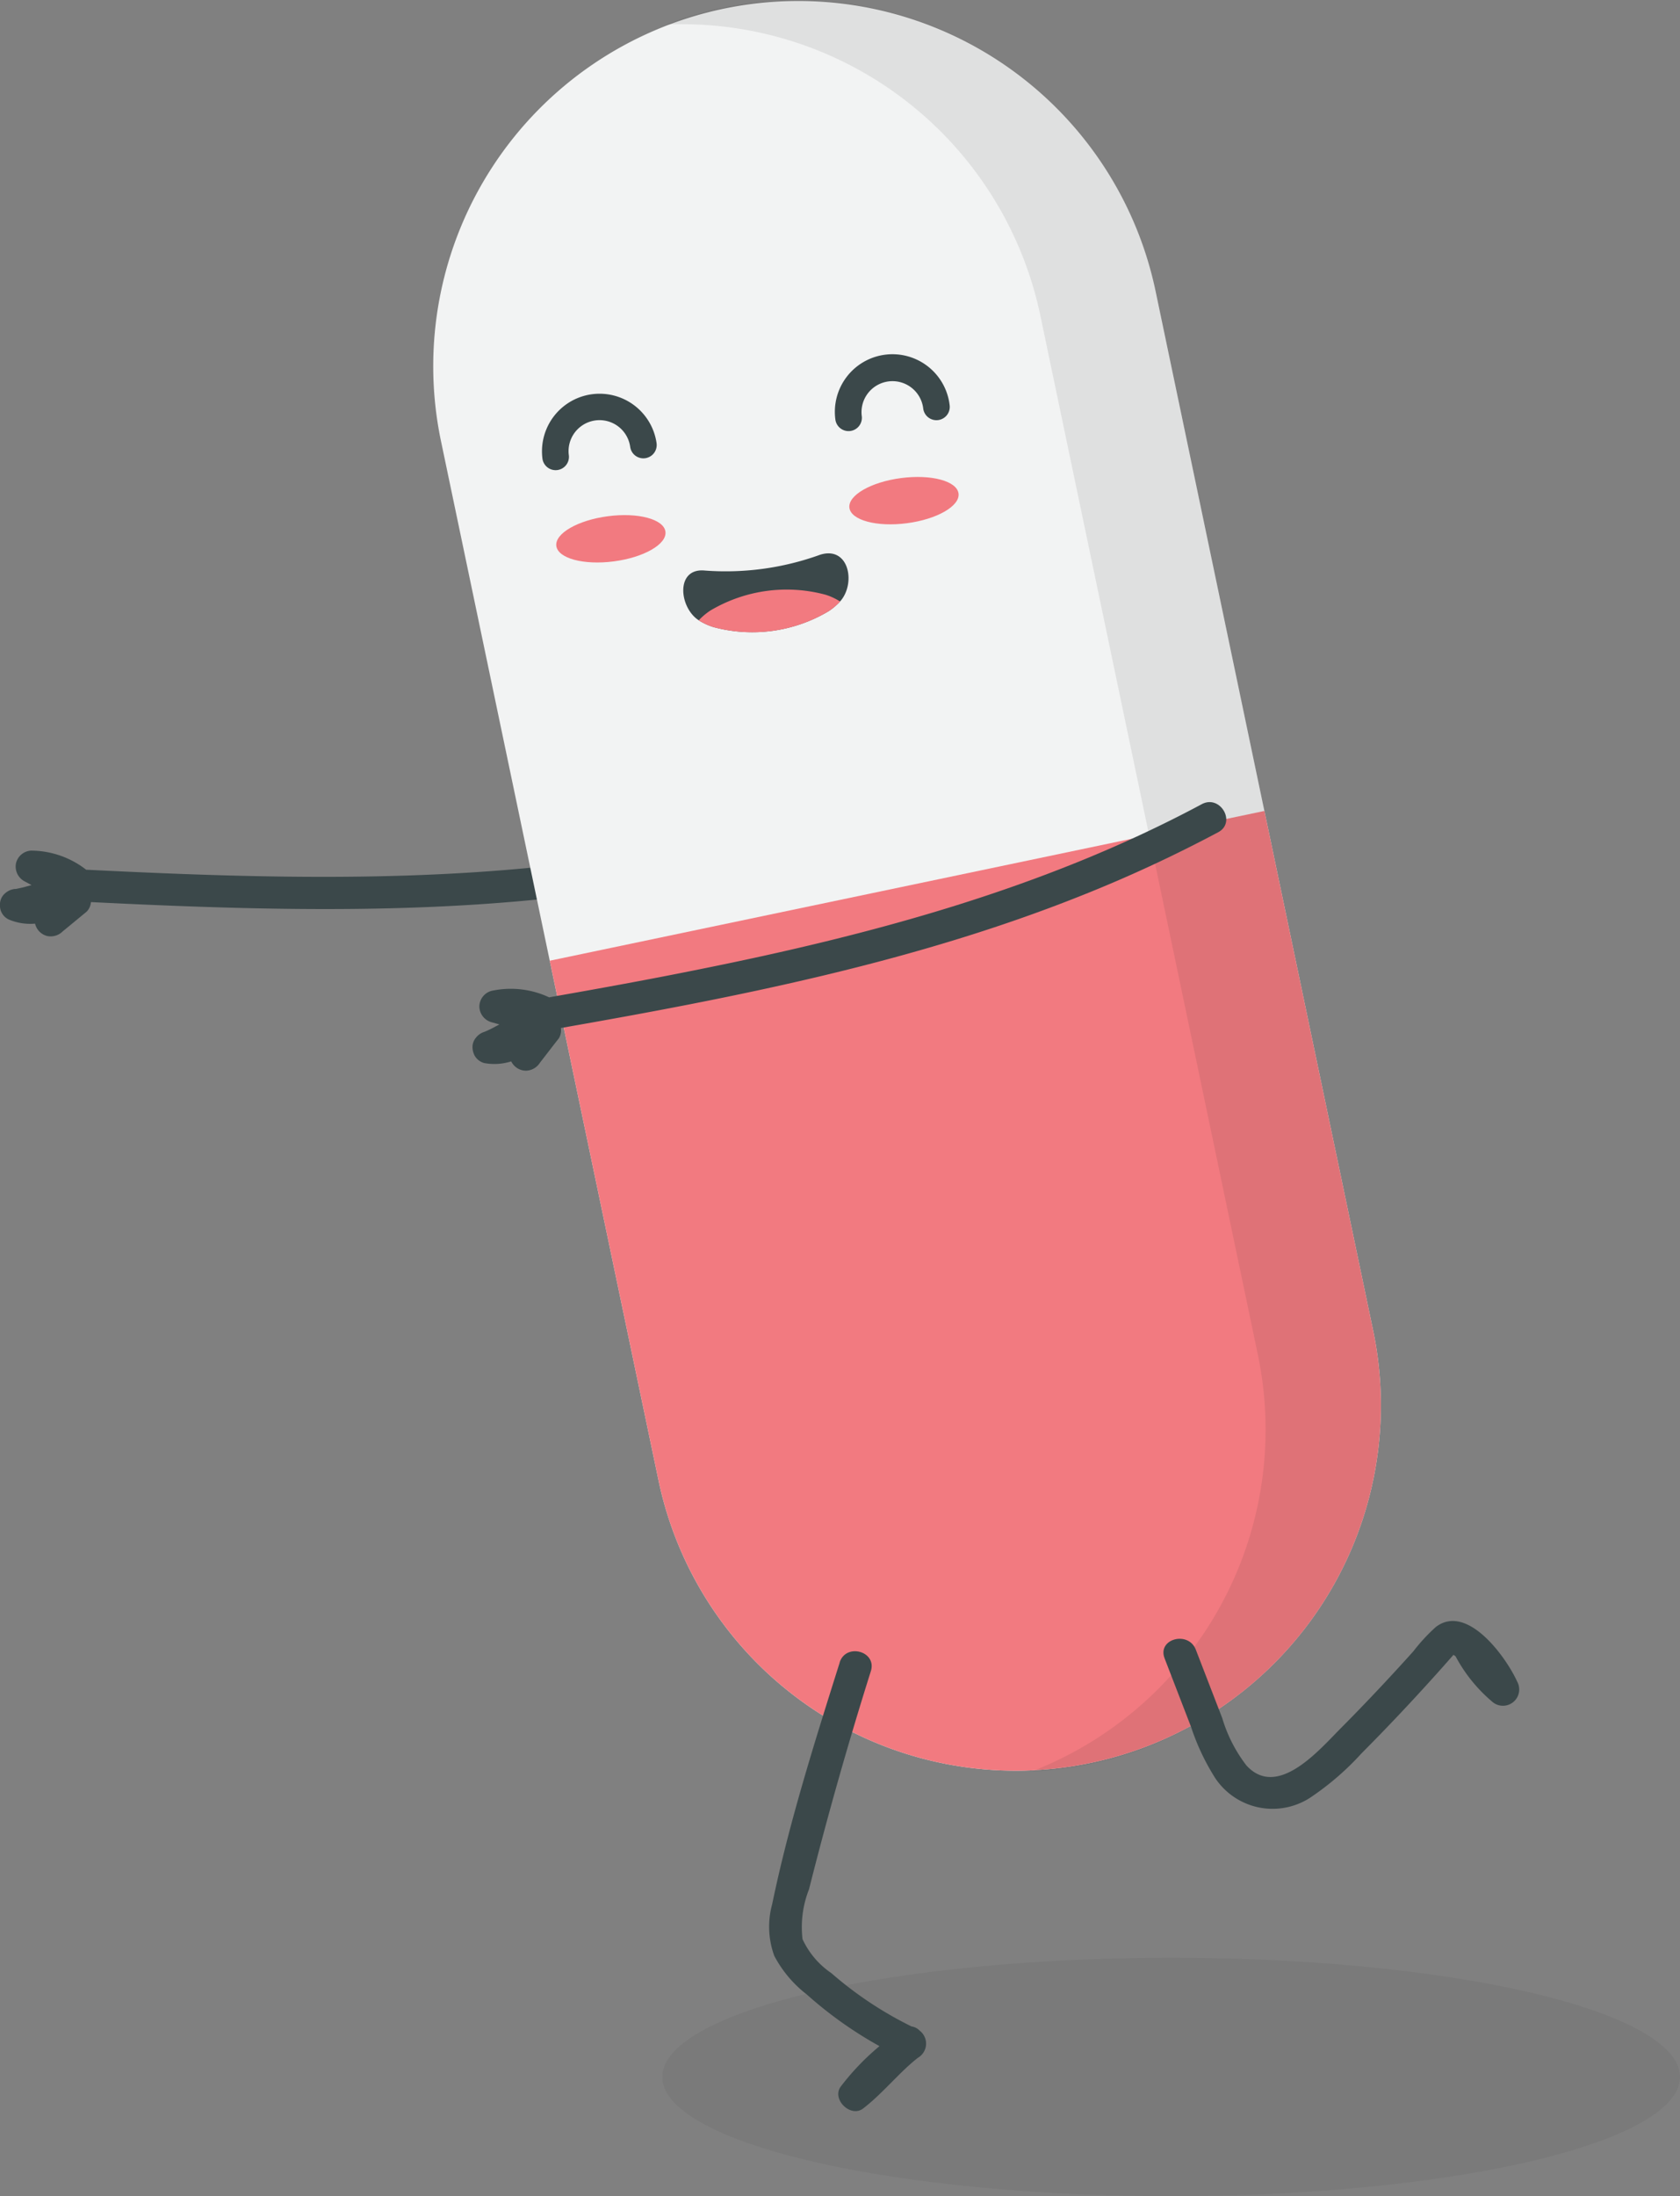<svg xmlns="http://www.w3.org/2000/svg" width="84.803" height="110.792" viewBox="0 0 84.803 110.792"><rect x="0" y="0" width="84.803" height="110.792" fill="#808080" stroke="none"/><g id="Group_469" data-name="Group 469" transform="translate(0 0)"><ellipse id="Ellipse_17" data-name="Ellipse 17" cx="25.684" cy="6.012" rx="25.684" ry="6.012" transform="translate(33.435 98.769)" opacity="0.05"></ellipse><g id="Group_193" data-name="Group 193" transform="translate(0 0)"><g id="Group_178" data-name="Group 178" transform="translate(0 41.618)"><path id="Path_190" data-name="Path 190" d="M568.81,1229.162a68.393,68.393,0,0,1-7.514,1.6c-8.938,1.4-18.03,1.143-27.029.7a.785.785,0,0,1-.216.482c-.4.327-.8.661-1.208.994a.859.859,0,0,1-.775.238.836.836,0,0,1-.6-.55.3.3,0,0,1-.021-.077,2.794,2.794,0,0,1-1.343-.215.793.793,0,0,1-.4-.475.972.972,0,0,1-.015-.428.738.738,0,0,1,.278-.44.838.838,0,0,1,.462-.191c.005,0,.005,0,.012,0h.005c.005,0,.005,0,.012,0a.641.641,0,0,0,.082-.015h.005l.076-.016c.117-.024.229-.049.337-.08s.208-.054.31-.086l-.373-.2a.841.841,0,0,1-.411-.9.829.829,0,0,1,.759-.638,4.561,4.561,0,0,1,2.786.967.2.2,0,0,1,.057,0c2.547.125,5.091.238,7.636.3,8.922.223,17.942-.14,26.588-2.522C569.333,1227.325,569.823,1228.883,568.81,1229.162Z" transform="translate(-529.676 -1227.57)" fill="#3b484a"></path></g><g id="Group_189" data-name="Group 189" transform="translate(21.859)"><g id="Group_179" data-name="Group 179"><path id="Path_191" data-name="Path 191" d="M655.884,1071.352l11,52.524a18.428,18.428,0,0,1-36.073,7.556l-11-52.524a18.428,18.428,0,0,1,36.073-7.556Z" transform="translate(-619.42 -1056.702)" fill="#f2f3f3"></path></g><g id="Group_180" data-name="Group 180" transform="translate(5.892 40.912)"><path id="Path_192" data-name="Path 192" d="M679.682,1224.674l5.5,26.262a18.428,18.428,0,0,1-36.073,7.556l-5.5-26.262Z" transform="translate(-643.609 -1224.674)" fill="#f27a80"></path></g><g id="Group_181" data-name="Group 181" transform="translate(11.791)" opacity="0.09" style="mix-blend-mode: multiply;isolation: isolate"><path id="Path_193" data-name="Path 193" d="M692.5,1071.352l11,52.524a18.482,18.482,0,0,1-14.26,21.813,18.114,18.114,0,0,1-2.957.372,18.5,18.5,0,0,0,11.4-20.967l-11-52.524a18.5,18.5,0,0,0-18.854-14.632,18.12,18.12,0,0,1,2.857-.846,18.484,18.484,0,0,1,21.816,14.26Z" transform="translate(-667.829 -1056.702)" fill="#231f20"></path></g><g id="Group_188" data-name="Group 188" transform="translate(5.494 17.908)"><g id="Group_183" data-name="Group 183" transform="translate(15.519 6.158)"><g id="Group_182" data-name="Group 182"><path id="Path_194" data-name="Path 194" d="M705.694,1157.063c.082.628,1.382.977,2.9.779s2.69-.868,2.609-1.5-1.382-.977-2.9-.779S705.613,1156.435,705.694,1157.063Z" transform="translate(-705.69 -1155.511)" fill="#f27a80"></path></g></g><g id="Group_185" data-name="Group 185" transform="translate(0.725 8.083)"><g id="Group_184" data-name="Group 184" transform="translate(0)"><path id="Path_195" data-name="Path 195" d="M644.956,1164.965c.082.628,1.382.977,2.9.779s2.69-.868,2.608-1.5-1.382-.977-2.9-.779S644.875,1164.336,644.956,1164.965Z" transform="translate(-644.952 -1163.413)" fill="#f27a80"></path></g></g><g id="Group_186" data-name="Group 186" transform="translate(0 1.925)"><path id="Path_196" data-name="Path 196" d="M647.186,1141.414a.671.671,0,0,1-.753-.579,1.563,1.563,0,0,0-3.1.4.672.672,0,1,1-1.332.173,2.907,2.907,0,0,1,5.765-.75A.672.672,0,0,1,647.186,1141.414Z" transform="translate(-641.976 -1138.13)" fill="#3b484a"></path></g><g id="Group_187" data-name="Group 187" transform="translate(14.794)"><path id="Path_197" data-name="Path 197" d="M707.924,1133.512a.672.672,0,0,1-.753-.579,1.563,1.563,0,1,0-3.1.4.672.672,0,0,1-1.332.173,2.907,2.907,0,1,1,5.765-.75A.672.672,0,0,1,707.924,1133.512Z" transform="translate(-702.715 -1130.227)" fill="#3b484a"></path></g><path id="Path_198" data-name="Path 198" d="M679.191,1173.746a3.081,3.081,0,0,1-.578.491,7.534,7.534,0,0,1-5.823.8,3.1,3.1,0,0,1-.736-.34c-1-.644-1.182-2.659.312-2.509a14.007,14.007,0,0,0,5.823-.8C679.647,1170.938,680,1172.847,679.191,1173.746Z" transform="translate(-664.137 -1161.312)" fill="#3b484a"></path><path id="Path_199" data-name="Path 199" d="M681.619,1179.4a3.085,3.085,0,0,1-.578.491,7.536,7.536,0,0,1-5.823.8,3.1,3.1,0,0,1-.736-.34,3.265,3.265,0,0,1,.582-.492,7.544,7.544,0,0,1,5.824-.8A3.04,3.04,0,0,1,681.619,1179.4Z" transform="translate(-666.565 -1166.962)" fill="#f27a80"></path></g></g><g id="Group_190" data-name="Group 190" transform="translate(23.843 40.469)"><path id="Path_200" data-name="Path 200" d="M665.219,1224.369a68.463,68.463,0,0,1-6.974,3.225c-8.407,3.345-17.331,5.1-26.207,6.652a.785.785,0,0,1-.1.517c-.322.409-.637.823-.959,1.237a.858.858,0,0,1-.7.4.835.835,0,0,1-.709-.4.29.29,0,0,1-.038-.071,2.8,2.8,0,0,1-1.357.087.794.794,0,0,1-.49-.376.97.97,0,0,1-.109-.414.739.739,0,0,1,.174-.49.842.842,0,0,1,.409-.289c.005,0,.005,0,.011-.006h.005c.006,0,.006,0,.011-.005a.657.657,0,0,0,.076-.033h.005l.071-.032c.109-.049.213-.1.311-.153s.191-.1.283-.153l-.409-.114a.841.841,0,0,1-.6-.785.829.829,0,0,1,.6-.79,4.563,4.563,0,0,1,2.931.327.211.211,0,0,1,.055-.016c2.512-.441,5.018-.894,7.513-1.4,8.75-1.754,17.468-4.1,25.373-8.336C665.323,1222.462,666.145,1223.873,665.219,1224.369Z" transform="translate(-627.569 -1222.853)" fill="#3b484a"></path></g><g id="Group_191" data-name="Group 191" transform="translate(38.828 83.307)"><path id="Path_201" data-name="Path 201" d="M692.647,1399.3c-1.26,4-2.557,8.08-3.409,12.193a4.28,4.28,0,0,0,.108,2.605,5.976,5.976,0,0,0,1.637,1.944,20.144,20.144,0,0,0,4.8,3.188v-1.411a12.438,12.438,0,0,0-3.075,2.862c-.49.635.483,1.6,1.118,1.118.99-.754,1.879-1.88,2.783-2.569.825-.629.012-2.049-.825-1.411-.99.754-1.879,1.88-2.782,2.569l1.118,1.118a10.1,10.1,0,0,1,2.49-2.276.825.825,0,0,0,0-1.411,18.7,18.7,0,0,1-4.386-2.853,4.193,4.193,0,0,1-1.453-1.712,5.2,5.2,0,0,1,.327-2.514q1.4-5.548,3.122-11.007c.316-1.006-1.261-1.436-1.576-.435Z" transform="translate(-689.089 -1398.732)" fill="#3b484a"></path></g><g id="Group_192" data-name="Group 192" transform="translate(58.729 81.782)"><path id="Path_202" data-name="Path 202" d="M770.855,1394.354l1.334,3.454a11.562,11.562,0,0,0,1.218,2.582,3.483,3.483,0,0,0,4.931.9,14.02,14.02,0,0,0,2.448-2.135q1.295-1.3,2.546-2.648.625-.673,1.239-1.356.263-.293.524-.588l.347-.394q.28-.26-.058-.03a5.22,5.22,0,0,1,1.858,2.217l1.284-.99a6.6,6.6,0,0,1-1.644-2.078c-.477-.938-1.888-.111-1.411.825a7.779,7.779,0,0,0,1.9,2.408.821.821,0,0,0,1.284-.99c-.554-1.227-2.515-3.962-4.1-2.768a9,9,0,0,0-1.141,1.231q-.613.683-1.239,1.356-1.205,1.3-2.453,2.555c-1.073,1.082-3.178,3.557-4.737,1.851a7.357,7.357,0,0,1-1.22-2.386l-1.334-3.454c-.375-.971-1.956-.549-1.576.434Z" transform="translate(-770.797 -1392.472)" fill="#3b484a"></path></g></g></g></svg>